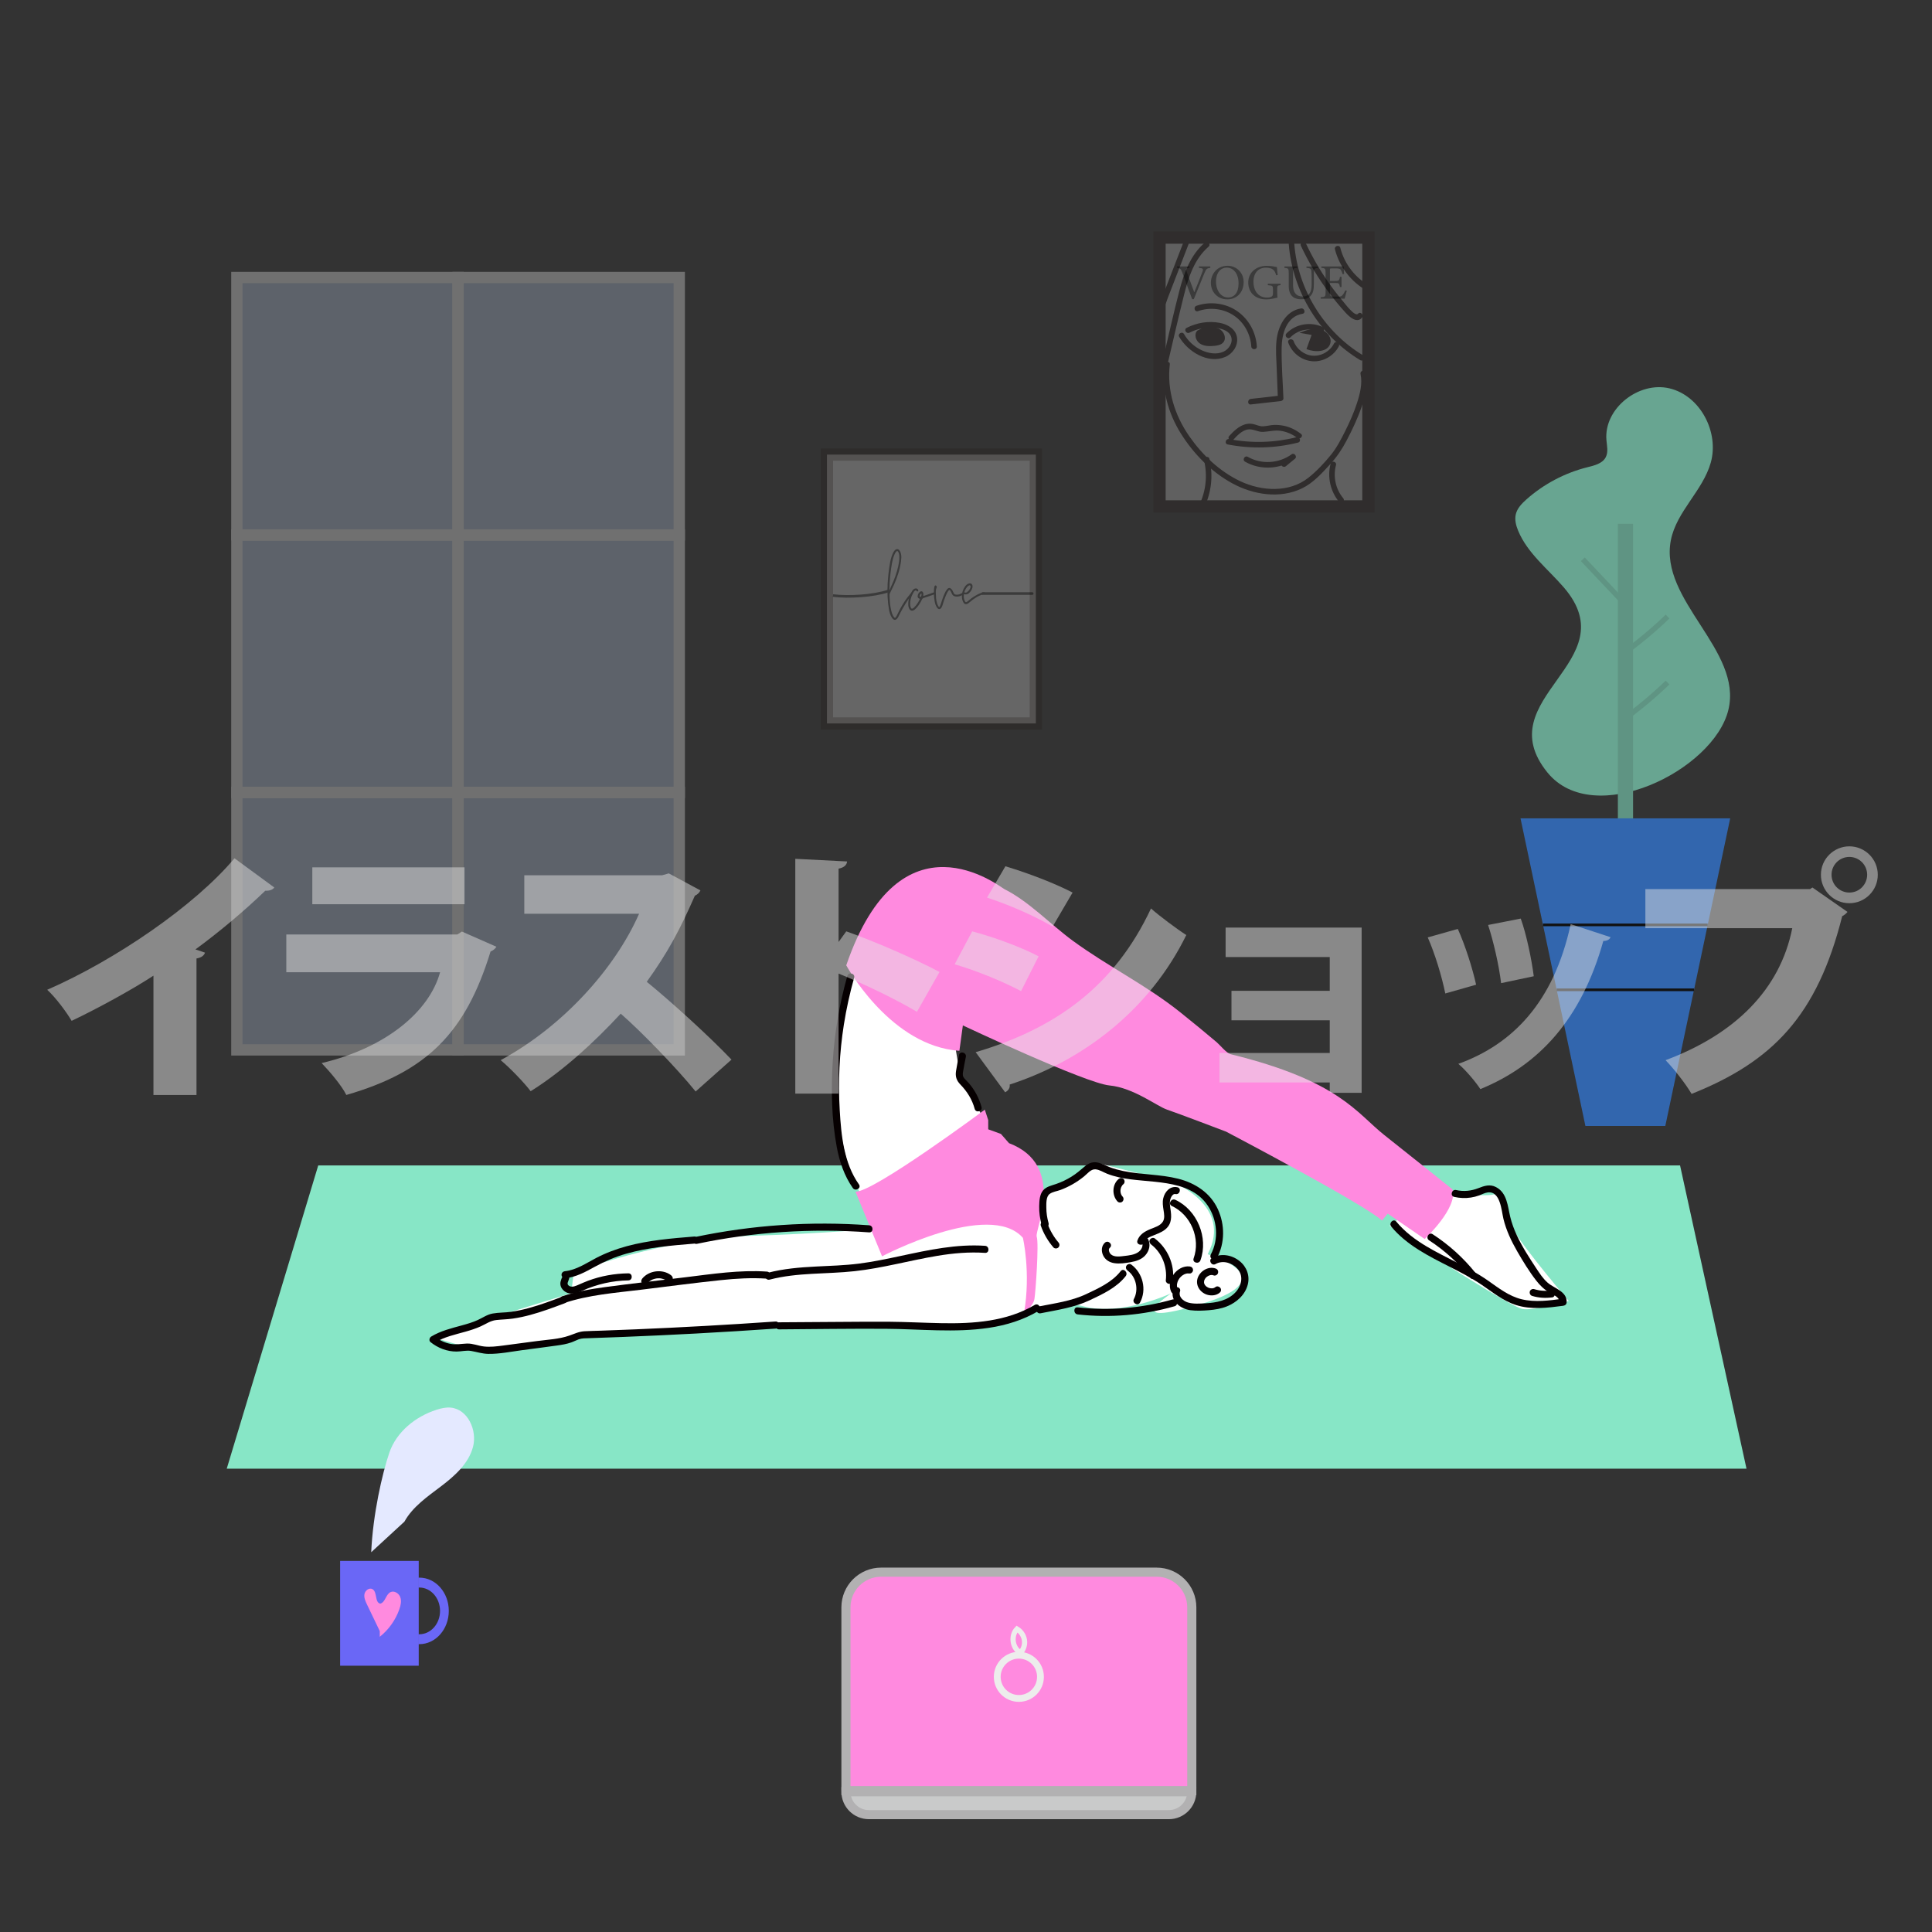 <?xml version="1.0" encoding="utf-8"?>
<!-- Generator: Adobe Illustrator 24.2.1, SVG Export Plug-In . SVG Version: 6.00 Build 0)  -->
<svg version="1.1" xmlns="http://www.w3.org/2000/svg" xmlns:xlink="http://www.w3.org/1999/xlink" x="0px" y="0px"
	 viewBox="0 0 640 640" style="enable-background:new 0 0 640 640;" xml:space="preserve">
<rect x="0" y="0" width="640" height="640" fill="#333333" stroke="none"/>
<style type="text/css">
	.st0{opacity:0.64;}
	.st1{fill:#87E6C6;}
	.st2{fill:#78CCB0;}
	.st3{fill:#3284F4;}
	.st4{fill:none;stroke:#000000;stroke-width:0.881;stroke-miterlimit:10;}
	.st5{fill:none;stroke:#78CCB0;stroke-width:1.761;stroke-miterlimit:10;}
	.st6{opacity:0.3;}
	.st7{fill:#BFCFEA;}
	.st8{fill:none;stroke:#FFFFFF;stroke-width:3.751;stroke-miterlimit:10;}
	.st9{fill:none;stroke:#060001;stroke-width:0.491;stroke-miterlimit:10;}
	.st10{fill:#FF8ADF;stroke:#B2B1B2;stroke-width:3.015;stroke-miterlimit:10;}
	.st11{fill:none;stroke:#EDEDEC;stroke-width:2.261;stroke-miterlimit:10;}
	.st12{fill:#C9CACA;stroke:#B2B1B2;stroke-width:3.015;stroke-miterlimit:10;}
	.st13{fill:none;stroke:#EDEDEC;stroke-width:1.727;stroke-miterlimit:10;}
	.st14{fill:#6A67F6;}
	.st15{fill:#E4E9FF;}
	.st16{fill:#FF8ADF;}
	.st17{opacity:0.22;}
	.st18{fill:#FFFFFF;stroke:#231815;stroke-width:4.058;stroke-miterlimit:10;}
	.st19{fill:#231815;}
	.st20{opacity:0.39;}
	.st21{opacity:0.25;fill:#FFFFFF;stroke:#231815;stroke-width:4.058;stroke-miterlimit:10;}
	.st22{opacity:0.42;}
	.st23{fill:none;stroke:#000000;stroke-width:0.863;stroke-miterlimit:10;}
	.st24{fill:#FFFFFF;}
	.st25{fill:#060001;}
	.st26{opacity:0.48;}
	.st27{fill:#E6E6E5;}
</style>
<g id="レイヤー_2">
	<g class="st0">
		<path class="st1" d="M518.07,194.63c-5.28-6.14-12.05-11.32-15.15-18.79c-0.73-1.75-1.23-3.69-0.78-5.53
			c0.48-1.95,1.96-3.49,3.46-4.83c5.75-5.12,12.76-8.83,20.24-10.7c2.33-0.58,5.01-1.21,6.1-3.35c0.87-1.71,0.38-3.75,0.21-5.66
			c-0.89-10.46,10.68-19.55,20.89-17.12c10.21,2.43,16.53,14.55,13.66,24.65c-2.64,9.29-11.33,16.13-13.2,25.61
			c-3.96,20.01,23.87,36.45,19.04,56.27c-4.9,20.09-44.63,39.55-59.92,20.73C492.56,231.21,539.28,219.3,518.07,194.63z"/>
		<rect x="535.94" y="173.52" class="st2" width="5.03" height="103.09"/>
		<polygon class="st3" points="551.65,373 525.19,373 503.69,271.08 573.15,271.08 		"/>
		<line class="st4" x1="565.69" y1="306.38" x2="511.14" y2="306.38"/>
		<line class="st4" x1="561.17" y1="327.89" x2="515.66" y2="327.89"/>
		<path class="st5" d="M537.53,238.5c5.24-3.77,10.22-7.92,14.87-12.4"/>
		<path class="st5" d="M537.53,216.64c5.24-3.77,10.22-7.92,14.87-12.4"/>
		<path class="st5" d="M524.33,185.27c4.15,4.39,8.31,8.78,12.46,13.18"/>
	</g>
	<g class="st6">
		<rect x="78.47" y="90.77" class="st7" width="146.54" height="255.86"/>
		<g>
			<rect x="78.47" y="91.93" class="st8" width="73.27" height="85.29"/>
			<rect x="151.74" y="91.93" class="st8" width="73.27" height="85.29"/>
			<rect x="78.47" y="177.22" class="st8" width="73.27" height="85.29"/>
			<rect x="151.74" y="177.22" class="st8" width="73.27" height="85.29"/>
			<rect x="78.47" y="262.5" class="st8" width="73.27" height="85.29"/>
			<rect x="151.74" y="262.5" class="st8" width="73.27" height="85.29"/>
		</g>
	</g>
	<polygon class="st1" points="578.55,486.52 75.11,486.52 105.42,386.06 556.54,386.06 	"/>
	<path class="st9" d="M332.19,336.29c0-0.45,0-0.9,0-1.34"/>
	<g>
		<g>
			<path class="st10" d="M394.79,593.16H280.23v-60.71c0-6.43,5.22-11.65,11.65-11.65h91.27c6.43,0,11.65,5.22,11.65,11.65V593.16z"
				/>
			<circle class="st11" cx="337.51" cy="555.47" r="7.16"/>
			<path class="st12" d="M387.21,601.12h-99.39c-4.19,0-7.59-3.4-7.59-7.59l0,0h114.56l0,0
				C394.79,597.73,391.39,601.12,387.21,601.12z"/>
		</g>
		<path class="st13" d="M337.79,547.34c-2.49-1.6-2.96-5.59-0.9-7.72c1.48,0.88,2.47,2.55,2.52,4.27c0.05,1.72-0.83,3.45-2.26,4.41"
			/>
	</g>
	<g>
		<g>
			<g>
				<rect x="112.67" y="517.07" class="st14" width="26.04" height="34.72"/>
				<path class="st14" d="M138.91,522.61c-0.12,0-0.24,0-0.36,0.01v3.28c0.12-0.01,0.24-0.01,0.36-0.01c3.79,0,6.86,3.46,6.86,7.74
					s-3.07,7.74-6.86,7.74c-0.12,0-0.24,0-0.36-0.01v3.28c0.12,0.01,0.24,0.01,0.36,0.01c5.39,0,9.76-4.93,9.76-11.02
					S144.31,522.61,138.91,522.61z"/>
			</g>
			<g>
				<path class="st15" d="M122.97,514.19c0.56-12.56,3.63-25.98,5.98-32.91c2.35-6.93,8.66-12.03,15.63-14.27
					c1.52-0.49,3.11-0.86,4.71-0.72c5.67,0.5,8.86,7.52,7.4,13.02s-6.01,9.57-10.54,13.01s-9.43,6.77-12.19,11.75"/>
			</g>
		</g>
		<g>
			<path class="st16" d="M125.8,540.31c-1.41-2.93-2.82-5.85-4.22-8.78c-0.53-1.09-1.06-2.28-0.85-3.47
				c0.22-1.19,1.58-2.23,2.64-1.64c1.69,0.92,0.71,4.4,2.59,4.81c1.69-0.43,1.82-3.05,3.39-3.81c1.23-0.59,2.77,0.36,3.24,1.64
				c0.47,1.28,0.16,2.71-0.29,4c-1.25,3.58-3.53,6.79-6.5,9.15"/>
		</g>
	</g>
	<g>
		<g class="st17">
			<rect x="384.11" y="78.7" class="st18" width="69.19" height="89.06"/>
			<g>
				<g>
					<path class="st19" d="M426.92,80.89c1.22,15.67,10.2,30.29,23.67,38.41c1.02,0.61,1.95-0.98,0.93-1.59
						c-12.88-7.77-21.59-21.81-22.76-36.82C428.67,79.71,426.83,79.7,426.92,80.89L426.92,80.89z"/>
				</g>
			</g>
			<g>
				<g>
					<path class="st19" d="M430.95,81.45c2.55,5.44,5.64,10.62,9.25,15.43c1.75,2.33,3.6,4.57,5.56,6.72
						c1.2,1.31,3.72,3.68,5.4,1.64c0.75-0.91-0.55-2.22-1.3-1.3c-0.96,1.16-4.41-3.45-4.98-4.13c-1.69-1.99-3.29-4.07-4.79-6.21
						c-2.89-4.13-5.41-8.52-7.55-13.08C432.04,79.44,430.45,80.38,430.95,81.45L430.95,81.45z"/>
				</g>
			</g>
			<g>
				<g>
					<path class="st19" d="M442.22,82.6c1.48,5.8,5.41,10.86,10.66,13.74c1.04,0.57,1.97-1.02,0.93-1.59
						c-4.85-2.66-8.44-7.28-9.81-12.64C443.71,80.96,441.93,81.44,442.22,82.6L442.22,82.6z"/>
				</g>
			</g>
			<g>
				<g>
					<path class="st19" d="M399.06,80.42c-4.73,4.09-6.89,10.13-8.41,16.01c-1.95,7.51-3.61,15.1-5.41,22.64
						c-0.27,1.15,1.5,1.65,1.78,0.49c1.73-7.29,3.38-14.61,5.21-21.89c1.47-5.85,3.42-11.89,8.13-15.96
						C401.26,80.94,399.95,79.64,399.06,80.42L399.06,80.42z"/>
				</g>
			</g>
			<g>
				<g>
					<path class="st19" d="M391.99,80.37c-1.29,3.33-2.58,6.67-3.87,10c-0.63,1.64-1.26,3.27-1.9,4.91
						c-0.32,0.82-0.63,1.64-0.95,2.45c-0.13,0.34-0.72,2.21-0.88,2.23c0.24,0.03,0.47,0.06,0.71,0.09
						c-0.04-0.02-0.07-0.05-0.11-0.07c0.14,0.18,0.28,0.37,0.42,0.55c-0.09,0.21-0.18,0.42-0.27,0.63c-0.37-0.05-0.75-0.1-1.12-0.14
						c0.03,0.02,0.05,0.05,0.08,0.07c0.87,0.8,2.18-0.5,1.3-1.3c-0.03-0.02-0.05-0.05-0.08-0.07c-0.33-0.3-0.73-0.32-1.12-0.14
						c-1.47,0.66-0.14,3,1.29,1.89c0.76-0.59,0.99-1.83,1.32-2.68c0.46-1.2,0.92-2.39,1.39-3.59c1.85-4.78,3.7-9.56,5.54-14.35
						C394.19,79.75,392.41,79.27,391.99,80.37L391.99,80.37z"/>
				</g>
			</g>
			<g>
				<g>
					<path class="st19" d="M396.84,103.07c4-1.39,8.5-0.87,12,1.53c3.33,2.28,5.43,6.17,5.66,10.18c0.07,1.18,1.91,1.19,1.84,0
						c-0.26-4.6-2.59-8.91-6.34-11.6c-3.9-2.79-9.15-3.45-13.66-1.88C395.23,101.68,395.71,103.47,396.84,103.07L396.84,103.07z"/>
				</g>
			</g>
			<g>
				<g>
					<path class="st19" d="M430.98,102.17c-5.13,0.82-7.65,6-8.13,10.68c-0.31,3.03-0.05,6.1,0.07,9.14
						c0.13,3.32,0.26,6.64,0.39,9.95c0.31-0.31,0.61-0.61,0.92-0.92c-3.29,0.37-6.58,0.74-9.88,1.12c-1.17,0.13-1.18,1.98,0,1.84
						c3.29-0.37,6.58-0.74,9.88-1.12c0.48-0.05,0.94-0.38,0.92-0.92c-0.22-5.58-0.68-11.21-0.59-16.8
						c0.07-4.57,1.63-10.35,6.9-11.19C432.64,103.76,432.15,101.98,430.98,102.17L430.98,102.17z"/>
				</g>
			</g>
			<g>
				<g>
					<path class="st19" d="M408.51,145.72c1.25-1.36,2.72-2.95,4.59-3.41c1.84-0.45,3.47,0.86,5.33,0.76
						c1.97-0.1,3.78-0.65,5.77-0.36c1.98,0.29,3.89,1.1,5.47,2.32c0.93,0.72,2.24-0.58,1.3-1.3c-1.71-1.32-3.63-2.28-5.75-2.7
						c-1.02-0.2-2.07-0.3-3.11-0.27c-1.24,0.04-2.45,0.4-3.69,0.46c-1.23,0.06-2.2-0.53-3.36-0.76c-0.92-0.19-1.88-0.13-2.77,0.16
						c-2.05,0.66-3.66,2.25-5.08,3.79C406.4,145.29,407.7,146.6,408.51,145.72L408.51,145.72z"/>
				</g>
			</g>
			<g>
				<g>
					<path class="st19" d="M406.69,147.23c7.73,1.5,15.67,1.3,23.3-0.62c1.15-0.29,0.66-2.07-0.49-1.78
						c-7.3,1.84-14.93,2.06-22.32,0.62C406.02,145.23,405.53,147,406.69,147.23L406.69,147.23z"/>
				</g>
			</g>
			<g>
				<g>
					<path class="st19" d="M412.44,152.94c5.05,2.89,11.68,2.58,16.39-0.86c-0.37-0.48-0.75-0.97-1.12-1.45
						c-1.01,0.83-2.03,1.66-3.04,2.5c-0.92,0.75,0.39,2.05,1.3,1.3c1.01-0.83,2.03-1.66,3.04-2.5c0.8-0.66-0.27-2.07-1.12-1.45
						c-4.2,3.06-10,3.45-14.53,0.86C412.34,150.76,411.41,152.35,412.44,152.94L412.44,152.94z"/>
				</g>
			</g>
			<g>
				<g>
					<path class="st19" d="M385.68,120.71c-0.91,8.07,1.2,16.01,5.48,22.87c4.21,6.74,10.15,12.81,17.18,16.6
						c6.92,3.73,15.64,5.12,22.96,1.6c3.73-1.79,6.65-5.07,9.4-8.07c2.15-2.36,3.88-4.92,5.36-7.74c1.88-3.57,3.62-7.24,4.94-11.05
						c1.25-3.62,2.3-7.67,1.48-11.5c-0.25-1.16-2.03-0.67-1.78,0.49c0.68,3.18-0.2,6.59-1.18,9.62c-1.04,3.2-2.41,6.28-3.92,9.29
						c-1.36,2.71-2.76,5.45-4.68,7.82c-2.2,2.71-4.73,5.42-7.47,7.6c-6.39,5.08-15.58,4.49-22.61,1.16
						c-6.82-3.23-12.59-8.72-16.87-14.88c-4.88-7.03-7.43-15.22-6.46-23.8C387.66,119.53,385.81,119.54,385.68,120.71L385.68,120.71
						z"/>
				</g>
			</g>
			<g>
				<g>
					<path class="st19" d="M394.03,110.2c2.45-1.24,5.17-1.82,7.91-1.65c2.08,0.12,5.02,0.7,5.86,2.92c0.75,2-0.71,4.21-2.5,5.03
						c-2.27,1.05-5.06,0.54-7.24-0.48c-2.46-1.15-4.49-3.01-5.84-5.36c-0.59-1.03-2.19-0.1-1.59,0.93c2.83,4.9,9.53,9.07,15.23,6.66
						c2.47-1.04,4.29-3.64,3.93-6.38c-0.38-2.87-3.12-4.43-5.74-4.92c-3.72-0.7-7.58-0.06-10.94,1.65
						C392.04,109.14,392.97,110.73,394.03,110.2L394.03,110.2z"/>
				</g>
			</g>
			<g>
				<path class="st19" d="M396.61,109.53c-1.14,1.19-0.52,3.32,0.84,4.25s3.12,0.95,4.76,0.8c1.14-0.11,2.39-0.34,3.09-1.25
					c1.05-1.35,0.16-3.48-1.32-4.33c-1.48-0.85-3.3-0.79-5.01-0.71"/>
			</g>
			<g>
				<g>
					<path class="st19" d="M427.46,111.75c2.47-2.55,6.56-3.35,9.79-1.81c1.07,0.51,2-1.08,0.93-1.59c-3.97-1.9-8.94-1.08-12.02,2.1
						C425.33,111.3,426.63,112.6,427.46,111.75L427.46,111.75z"/>
				</g>
			</g>
			<g>
				<g>
					<path class="st19" d="M426.75,113.5c1.22,3.37,4.29,5.82,7.87,6.16c3.6,0.34,7.23-1.76,8.88-4.94
						c0.55-1.05-1.04-1.99-1.59-0.93c-1.34,2.58-4.14,4.24-7.07,4.04c-2.79-0.19-5.37-2.21-6.31-4.82
						C428.13,111.91,426.35,112.38,426.75,113.5L426.75,113.5z"/>
				</g>
			</g>
			<g>
				<path class="st19" d="M434.49,110.95c-0.57,1.57-1.14,3.13-1.71,4.7c2.87,1.13,7.16,1.04,7.92-1.96
					c0.55-2.17-1.51-4.31-3.71-4.7c-2.21-0.39-4.43,0.44-6.52,1.26"/>
			</g>
			<g>
				<g>
					<path class="st19" d="M398.86,152.51c1.18,4.94,0.63,10.21-1.59,14.78c-0.52,1.06,1.07,2,1.59,0.93
						c2.44-5.03,3.08-10.76,1.78-16.2C400.36,150.86,398.58,151.35,398.86,152.51L398.86,152.51z"/>
				</g>
			</g>
			<g>
				<g>
					<path class="st19" d="M440.79,153.58c-1.19,4.44-0.08,9.25,2.87,12.76c0.76,0.91,2.06-0.4,1.3-1.3c-2.52-3-3.41-7.19-2.4-10.96
						C442.88,152.92,441.1,152.43,440.79,153.58L440.79,153.58z"/>
				</g>
			</g>
		</g>
		<g class="st20">
			<path d="M400.94,88.73c-1.1,0.15-1.38,0.3-1.97,1.77c-0.44,1.08-2.7,6.57-3.51,8.6h-0.54c-0.97-2.64-2.38-6.47-3.31-8.9
				c-0.46-1.21-0.74-1.38-1.74-1.48v-0.46h4.16v0.46c-1.21,0.13-1.28,0.33-1.05,0.93c0.41,1.2,1.61,4.46,2.64,7.18
				c0.87-2.11,1.95-4.79,2.72-6.85c0.36-0.95,0.16-1.1-1.18-1.26v-0.46h3.77V88.73z"/>
			<path d="M406.66,88.04c2.8,0,5.31,2.15,5.31,5.41c0,3.52-2.39,5.72-5.41,5.72c-3.15,0-5.44-2.39-5.44-5.47
				C401.12,90.76,403.2,88.04,406.66,88.04z M406.33,88.65c-1.84,0-3.51,1.54-3.51,4.6c0,3.05,1.67,5.29,4,5.29
				c1.98,0,3.47-1.47,3.47-4.64C410.3,90.47,408.48,88.65,406.33,88.65z"/>
			<path d="M424.18,94.45c-1.02,0.13-1.08,0.23-1.08,1.2v1.38c0,0.57,0.02,1.11,0.1,1.56c-1.02,0.23-2.34,0.59-3.72,0.59
				c-3.72,0-5.98-2.31-5.98-5.6c0-3.46,2.82-5.52,6.1-5.52c1.67,0,2.9,0.33,3.41,0.41c0.03,0.61,0.11,1.61,0.25,2.64l-0.49,0.1
				c-0.39-1.39-0.87-1.98-1.9-2.33c-0.38-0.13-1.05-0.21-1.52-0.21c-2.51,0-4.13,1.72-4.13,4.72c0,2.61,1.34,5.19,4.52,5.19
				c0.56,0,1.07-0.11,1.39-0.28c0.34-0.2,0.56-0.38,0.56-1.05v-1.34c0-1.2-0.13-1.33-1.7-1.44v-0.48h4.21V94.45z"/>
			<path d="M436.72,88.73c-1.03,0.07-1.41,0.33-1.44,1.08c-0.02,0.38-0.05,1.07-0.05,2.57v1.77c0,1.67-0.2,2.95-1.15,3.95
				c-0.77,0.8-1.88,1.05-3.02,1.05c-0.95,0-1.97-0.2-2.69-0.75c-0.98-0.75-1.46-1.88-1.46-3.8v-4.18c0-1.48-0.13-1.57-1.44-1.69
				v-0.46h4.31v0.46c-1.31,0.08-1.44,0.21-1.44,1.69v4.1c0,2.39,1.13,3.7,3.1,3.7c2.33,0,3.06-1.44,3.06-4.16v-1.67
				c0-1.51-0.05-2.13-0.08-2.57c-0.05-0.74-0.43-1.02-1.64-1.08v-0.46h3.93V88.73z"/>
			<path d="M446.14,96.32c-0.1,0.43-0.54,2.11-0.7,2.61h-7.96v-0.46c1.52-0.11,1.64-0.26,1.64-1.61v-6.47
				c0-1.46-0.18-1.54-1.41-1.66v-0.46h5.01c1.54,0,2.18-0.02,2.38-0.03c0.02,0.41,0.08,1.64,0.15,2.51l-0.49,0.08
				c-0.15-0.56-0.31-0.9-0.49-1.25c-0.26-0.54-0.64-0.66-1.62-0.66h-1.56c-0.51,0-0.54,0.05-0.54,0.52v3.62h1.82
				c1.23,0,1.31-0.25,1.51-1.36h0.51v3.38h-0.51c-0.21-1.18-0.34-1.34-1.52-1.34h-1.8V97c0,1.15,0.36,1.25,1.18,1.26h1.52
				c1,0,1.16-0.15,1.52-0.57c0.31-0.34,0.66-1.02,0.88-1.51L446.14,96.32z"/>
		</g>
	</g>
	<g>
		<rect x="273.94" y="150.59" class="st21" width="69.19" height="89.06"/>
		<g class="st22">
			<g>
				<path d="M298.58,184.67c-0.08,1.74-0.44,3.43-0.95,5.09c-0.4,1.33-0.89,2.62-1.45,3.89c-0.37,0.85-1.52,3.03-1.51,3.24
					c0.03,1.97,0.14,3.63,0.6,5.55c0.13,0.54,0.31,1.07,0.58,1.56c0.1,0.18,0.23,0.36,0.36,0.52c0.16,0.19,0.34,0.17,0.49-0.01
					c0.13-0.17,0.25-0.34,0.35-0.53c0.21-0.41,0.41-0.83,0.61-1.24c0.81-1.71,1.81-3.31,2.93-4.83c0.13-0.18,0.83-1.01,1.13-1.36
					c0.35-0.4,0.75,0,0.23,0.62c-1.42,1.69-2.56,3.74-3.59,5.62c-0.32,0.57-0.54,1.19-0.89,1.75c-0.66,1.07-1.4,1.07-2.06,0.01
					c-0.54-0.87-0.8-1.84-0.96-2.82c-0.46-2.75-0.56-5.51-0.41-8.29c0.12-2.23,0.36-4.45,0.73-6.65c0.19-1.14,0.46-2.26,0.93-3.33
					c0.15-0.35,0.33-0.7,0.57-1c0.64-0.82,1.42-0.74,1.9,0.19C298.44,183.14,298.59,183.91,298.58,184.67z M294.62,195.62
					c0.35-0.92,0.6-1.42,0.77-1.79c0.93-1.99,1.66-4.05,2.14-6.2c0.24-1.09,0.43-2.19,0.39-3.31c-0.02-0.47-0.09-0.92-0.29-1.34
					c-0.25-0.54-0.52-0.57-0.87-0.1c-0.2,0.26-0.34,0.56-0.47,0.86c-0.38,0.89-0.63,1.82-0.8,2.76c-0.4,2.18-0.63,4.37-0.78,6.58
					C294.67,193.66,294.62,194.93,294.62,195.62z"/>
				<path d="M309.76,196.74c-0.15,0.13-0.34,0.18-0.52,0.24c-1.07,0.37-2.14,0.76-3.22,1.1c-0.33,0.1-0.51,0.28-0.65,0.58
					c-0.46,0.98-1.03,1.89-1.76,2.7c-0.28,0.32-0.59,0.61-0.97,0.81c-0.54,0.27-1.02,0.14-1.35-0.37c-0.27-0.41-0.39-0.89-0.41-1.37
					c-0.09-1.75,0.42-3.34,1.37-4.79c0.2-0.31,0.48-0.56,0.84-0.68c0.45-0.15,0.9,0.04,1.06,0.44c0.07,0.17,0.1,0.35-0.07,0.47
					c-0.17,0.13-0.34,0.06-0.45-0.1c-0.2-0.3-0.42-0.21-0.63-0.03c-0.11,0.1-0.22,0.22-0.3,0.35c-0.82,1.34-1.3,2.78-1.18,4.38
					c0.02,0.33,0.11,0.65,0.27,0.93c0.15,0.25,0.32,0.3,0.58,0.16c0.15-0.08,0.29-0.19,0.41-0.31c0.85-0.81,1.44-1.79,1.95-2.79
					c-0.07-0.14-0.17-0.15-0.26-0.18c-0.38-0.14-0.53-0.44-0.49-0.82c0.05-0.56,0.3-1.04,0.74-1.39c0.49-0.39,0.96-0.2,1.13,0.42
					c0.08,0.3-0.03,0.6,0.02,0.95c0.38-0.12,0.72-0.23,1.06-0.35c0.74-0.26,1.49-0.52,2.23-0.79c0.11-0.04,0.22-0.09,0.33-0.11
					c0.15-0.03,0.27,0.03,0.33,0.17C309.92,196.51,309.88,196.64,309.76,196.74z M305.21,196.58c-0.34,0.2-0.45,0.47-0.52,0.76
					c-0.03,0.12-0.05,0.28,0.13,0.33c0.17,0.05,0.29-0.01,0.35-0.19C305.25,197.21,305.32,196.94,305.21,196.58z"/>
				<path d="M318.82,197.09c-0.66,0.41-1.37,0.6-2.14,0.53c-0.65-0.06-1.12-0.36-1.38-0.98c-0.11-0.27-0.22-0.53-0.37-0.78
					c-0.32-0.54-0.51-0.55-0.85-0.04c-0.31,0.47-0.54,0.97-0.76,1.49c-0.41,0.95-0.72,1.95-1.03,2.94c-0.1,0.33-0.21,0.66-0.38,0.96
					c-0.41,0.72-1.01,0.76-1.5,0.08c-0.46-0.64-0.66-1.39-0.8-2.14c-0.17-0.93-0.25-1.87-0.24-2.81c-0.01-0.62,0-1.23,0.12-1.84
					c0.09-0.43,0.28-0.63,0.52-0.55c0.23,0.07,0.4,0.45,0.25,0.75c-0.44,0.92-0.22,1.88-0.21,2.83c0.01,0.87,0.17,1.72,0.45,2.55
					c0.09,0.27,0.21,0.54,0.37,0.78c0.21,0.3,0.33,0.3,0.48-0.01c0.13-0.28,0.23-0.57,0.33-0.86c0.37-1.17,0.75-2.34,1.27-3.46
					c0.2-0.44,0.42-0.86,0.72-1.25c0.51-0.67,1.08-0.67,1.62-0.01c0.22,0.27,0.36,0.59,0.5,0.91c0.32,0.71,0.56,0.86,1.34,0.82
					c0.49-0.03,0.93-0.2,1.36-0.44c0.41-0.24,0.61-0.24,0.69-0.02C319.29,196.85,319.03,196.96,318.82,197.09z"/>
				<path d="M319.32,196.85c-0.11,0.76-0.06,1.49,0.26,2.19c0.25,0.54,0.4,0.57,0.87,0.23c0.22-0.16,0.42-0.34,0.63-0.51
					c0.97-0.83,2.05-1.49,3.2-2.05c0.42-0.2,0.84-0.37,1.3-0.46c0.08-0.01,0.15-0.04,0.23-0.05c0.21-0.02,0.4,0.02,0.44,0.26
					c0.03,0.21-0.11,0.32-0.3,0.36c-1.84,0.42-3.32,1.48-4.73,2.66c-0.16,0.14-0.33,0.27-0.5,0.39c-0.69,0.46-1.22,0.34-1.62-0.39
					c-0.38-0.67-0.49-1.42-0.46-2.18c0.04-1.12,0.41-2.15,1.07-3.06c0.28-0.38,0.61-0.69,1.05-0.88c0.79-0.34,1.4,0.06,1.41,0.92
					c0,0.31-0.08,0.61-0.21,0.89c-0.15,0.33-0.36,0.64-0.59,0.92C320.71,196.85,320.27,197.02,319.32,196.85z M321.5,194.5
					c0.04-0.26,0.04-0.44-0.13-0.56c-0.17-0.12-0.33,0-0.48,0.07c-0.22,0.11-0.4,0.29-0.57,0.48c-0.3,0.35-0.52,0.76-0.69,1.19
					c-0.05,0.13-0.23,0.56-0.17,0.58c0.12,0.04,0.59,0.07,0.75-0.03C320.9,195.81,321.32,195.2,321.5,194.5z"/>
			</g>
			<path class="st23" d="M325.28,196.62c4.69,0,9.38,0,14.06,0c-0.35,0,2.93,0,2.57,0"/>
			<path class="st23" d="M294.27,195.78c-4.88,1.65-13.22,2.16-18.33,1.5"/>
		</g>
	</g>
	<g>
		<path class="st24" d="M344.98,395.7l18.93-10.33l24.1,6.02c0,0,20.65,7.75,12.05,24.1c0,0,26.68,7.75-1.72,16.35
			S388,428.4,388,428.4s-16.35,7.75-29.26,4.3c-12.91-3.44-30.12,6.88-33.56,6.88s-80.89,0-86.06,0.86
			c-5.16,0.86-48.19,1.72-50.77,2.58s-25.82,4.3-28.4,4.3c-2.58,0-16.35-4.3-16.35-4.3l20.65-6.88l24.96-7.75l0.86-6.88
			c0,0,29.26-11.19,56.8-12.05s44.75-2.58,44.75-2.58L344.98,395.7z"/>
		<path class="st24" d="M316.58,347.51l1.72,10.33l7.75,12.91l-39.59,26.68c0,0-17.21-20.65-4.3-75.73L316.58,347.51z"/>
		<path class="st24" d="M475.78,394.84c0,0,15.49,1.72,18.93,0.86s3.44,6.02,6.88,12.05c3.44,6.02,18.07,23.24,18.07,23.24
			s-12.05,3.44-15.49,2.58s-22.37-12.91-22.37-12.91l-21.51-14.63L475.78,394.84z"/>
		<g>
			<path class="st16" d="M481.14,393.98c0,0-13.39-10.71-22.57-17.98c-9.18-7.27-14.92-17.98-50.87-26.77
				c-1.42-0.35-3.56-3.06-4.65-3.98c-3.98-3.37-8.02-6.67-12.09-9.93c-11.22-8.99-24.07-15.24-35.63-23.72
				c-7.24-5.31-14.55-13.04-22.6-17.06c-1.53-0.76-34.42-27.16-52.4,25.24c0,0,13.6,25.06,35.27,28.08c0.73,0.1,1.46,0.18,2.21,0.23
				l1.15-8.41c0,0,40.54,19.12,48.57,19.89s15.68,6.88,19.12,8.03c3.44,1.15,19.51,7.27,19.51,7.27s45.9,24.1,51.63,29.45l1.91-2.29
				l12.24,8.41C471.96,410.42,483.05,400.1,481.14,393.98z"/>
			<path class="st16" d="M326.23,367.59c0,0-37.1,27.54-42.84,27.16l8.8,21.42c0,0,35.57-18.74,46.66-6.12c0,0,0,0,0,0
				s2.68,11.47,0.38,24.86c0,0,3.06-2.29,3.44-4.59c0.38-2.29,1.53-18.36,0.76-20.65c-0.76-2.29,9.94-23.71-9.18-30.98l-2.68-3.06
				l-4.21-1.53v-3.06L326.23,367.59z"/>
			<g>
				<g>
					<path class="st25" d="M347.34,405.12c-0.47-1.67-0.73-3.36-0.73-5.1c0-1.35-0.12-3.59,1.09-4.5c0.97-0.74,2.46-0.91,3.58-1.33
						c1.41-0.53,2.78-1.17,4.09-1.92c1.31-0.75,2.55-1.61,3.72-2.55c1.09-0.87,2.24-2.47,3.77-2.37c1.34,0.09,2.64,0.98,3.87,1.46
						c1.27,0.5,2.59,0.88,3.92,1.19c9.57,2.21,23.12,0,29.42,9.36c3.18,4.73,3.74,11.12,1.03,16.19c-0.71,1.33,1.32,2.52,2.03,1.19
						c2.67-5.01,2.65-11.03,0.31-16.16c-2.47-5.42-7.5-8.69-13.15-10.11c-5.99-1.51-12.25-1.31-18.28-2.57
						c-1.46-0.31-2.91-0.7-4.31-1.22c-1.47-0.55-2.86-1.42-4.44-1.63c-1.58-0.21-2.82,0.39-3.99,1.4c-1.41,1.21-2.78,2.38-4.37,3.36
						c-1.59,0.98-3.28,1.79-5.05,2.4c-1.53,0.53-3.25,0.84-4.34,2.15c-1.14,1.37-1.22,3.5-1.26,5.21c-0.05,2.09,0.25,4.17,0.81,6.18
						C345.49,407.2,347.75,406.58,347.34,405.12L347.34,405.12z"/>
				</g>
			</g>
			<g>
				<g>
					<path class="st25" d="M371.24,421.08c-2.87,3.67-7.33,5.68-11.44,7.62c-4.92,2.32-10.41,3.03-15.7,4.08
						c-1.48,0.29-0.85,2.56,0.62,2.26c5.52-1.1,11.13-1.89,16.26-4.32c4.29-2.02,8.93-4.17,11.92-7.99
						C373.82,421.57,372.17,419.89,371.24,421.08L371.24,421.08z"/>
				</g>
			</g>
			<g>
				<g>
					<path class="st25" d="M357.01,435.42c10.76,1.2,21.68,0.26,32.09-2.71c1.45-0.41,0.83-2.68-0.62-2.26
						c-10.22,2.92-20.9,3.8-31.46,2.63C355.51,432.91,355.52,435.26,357.01,435.42L357.01,435.42z"/>
				</g>
			</g>
			<g>
				<g>
					<path class="st25" d="M481.73,396.49c1.83,0.41,3.67,0.5,5.53,0.21c0.92-0.14,1.82-0.37,2.7-0.69c0.91-0.34,1.82-0.84,2.8-0.99
						c4.28-0.63,4.62,6.05,5.27,8.73c0.91,3.79,2.61,7.37,4.54,10.73c1.92,3.33,3.98,6.71,6.34,9.75c1.23,1.59,2.63,2.94,4.37,3.95
						c1.2,0.7,3.42,1.53,3.34,3.2c0.39-0.39,0.78-0.78,1.17-1.17c-4.5,0.6-9.22,1.26-13.7,0.19c-4.26-1.02-7.7-3.76-11.22-6.22
						c-6.38-4.45-13.64-7.33-20.31-11.29c-3.75-2.23-7.22-4.84-10.02-8.21c-0.97-1.16-2.62,0.51-1.66,1.66
						c5.13,6.16,12.39,9.76,19.4,13.32c3.59,1.82,7.18,3.68,10.52,5.93c3.65,2.47,7.1,5.34,11.37,6.71
						c5.06,1.62,10.48,0.94,15.63,0.26c0.66-0.09,1.14-0.47,1.17-1.17c0.19-3.6-4.12-4.57-6.3-6.49c-1.51-1.33-2.63-3.03-3.73-4.7
						c-1.17-1.78-2.34-3.56-3.44-5.38c-2.22-3.66-4.19-7.51-5.21-11.69c-0.86-3.56-1.03-7.99-4.74-9.9
						c-1.99-1.03-3.87-0.41-5.82,0.36c-2.38,0.94-4.87,1.19-7.38,0.63C480.88,393.9,480.25,396.16,481.73,396.49L481.73,396.49z"/>
				</g>
			</g>
			<g>
				<g>
					<path class="st25" d="M473.4,410.87c5.21,3.39,9.83,7.61,13.72,12.47c0.4,0.5,1.25,0.41,1.66,0c0.49-0.49,0.4-1.16,0-1.66
						c-4.01-5.01-8.82-9.34-14.19-12.83C473.31,408.02,472.14,410.05,473.4,410.87L473.4,410.87z"/>
				</g>
			</g>
			<g>
				<g>
					<path class="st25" d="M513.61,427.51c0.24-0.03-0.15,0.01-0.19,0.02c-0.13,0.01-0.26,0.03-0.39,0.04
						c-0.23,0.02-0.45,0.03-0.68,0.03c-0.49,0.01-0.98,0-1.47-0.04c-0.23-0.02-0.45-0.04-0.67-0.07c0.24,0.03-0.14-0.02-0.19-0.03
						c-0.13-0.02-0.26-0.04-0.39-0.07c-0.48-0.09-0.96-0.21-1.43-0.35c-0.59-0.18-1.31,0.21-1.44,0.82
						c-0.14,0.63,0.19,1.26,0.82,1.44c2.17,0.65,4.42,0.77,6.66,0.47c0.61-0.08,1-0.9,0.82-1.44
						C514.84,427.66,514.27,427.42,513.61,427.51L513.61,427.51z"/>
				</g>
			</g>
			<g>
				<g>
					<path class="st25" d="M370.54,390.57c-2.16,1.84-2.24,5.4-0.35,7.44c0.42,0.45,1.24,0.45,1.66,0c0.44-0.48,0.45-1.18,0-1.66
						c-0.04-0.05-0.08-0.09-0.13-0.14c-0.17-0.19,0.03,0.02,0.02,0.03c0,0-0.19-0.3-0.2-0.31c-0.02-0.04-0.14-0.33-0.17-0.33
						c0.04,0,0.1,0.27,0.02,0.04c-0.02-0.06-0.04-0.12-0.06-0.18c-0.04-0.12-0.07-0.24-0.1-0.36c-0.01-0.06-0.02-0.12-0.04-0.18
						c0-0.02-0.01-0.05-0.01-0.07c-0.01-0.09-0.01-0.05,0.02,0.13c0.03-0.06-0.02-0.29-0.03-0.37c0-0.13,0-0.25,0.01-0.38
						c0-0.05,0.01-0.1,0.01-0.15c0.02-0.26-0.05,0.27,0,0.01c0.02-0.12,0.05-0.25,0.08-0.37c0.03-0.12,0.07-0.24,0.11-0.36
						c0.01-0.01,0.06-0.13,0.05-0.14c0.03,0.03-0.11,0.23-0.02,0.04c0.11-0.23,0.25-0.42,0.38-0.64c0.07-0.12-0.16,0.19-0.02,0.03
						c0.04-0.05,0.08-0.09,0.12-0.14c0.09-0.1,0.2-0.19,0.3-0.28c0.47-0.4,0.44-1.26,0-1.66
						C371.7,390.11,371.04,390.15,370.54,390.57L370.54,390.57z"/>
				</g>
			</g>
			<g>
				<g>
					<path class="st25" d="M317.69,349.49c-0.34,1.78-0.73,3.55-1,5.34c-0.27,1.78,0.17,3.11,1.42,4.4c2.26,2.33,3.91,4.95,4.77,8.1
						c0.4,1.46,2.66,0.84,2.26-0.62c-0.8-2.93-2.24-5.64-4.24-7.94c-0.48-0.55-1.04-1.03-1.5-1.59c-0.52-0.63-0.52-1.24-0.4-2.03
						c0.26-1.69,0.63-3.36,0.95-5.04C320.24,348.63,317.97,348,317.69,349.49L317.69,349.49z"/>
				</g>
			</g>
			<g>
				<g>
					<path class="st25" d="M280.69,323.29c-2.62,9.31-4.25,18.89-4.84,28.54c-0.57,9.33-0.38,18.97,1.35,28.19
						c0.9,4.8,2.48,9.51,5.31,13.53c0.87,1.22,2.9,0.05,2.03-1.19c-5.02-7.1-5.88-16.22-6.37-24.65c-0.55-9.44-0.1-18.95,1.37-28.29
						c0.83-5.23,1.97-10.41,3.4-15.51C283.37,322.46,281.1,321.84,280.69,323.29L280.69,323.29z"/>
				</g>
			</g>
			<g>
				<g>
					<path class="st25" d="M326.31,412.69c-9.42-0.64-18.71,1.38-27.86,3.34c-4.61,0.98-9.24,1.97-13.92,2.56
						c-4.75,0.6-9.54,0.73-14.32,0.97c-5.34,0.27-10.69,0.72-15.87,2.07c-1.46,0.38-0.84,2.65,0.62,2.26
						c9.21-2.4,18.79-1.77,28.18-2.8c9.25-1.01,18.22-3.56,27.37-5.08c5.22-0.87,10.51-1.34,15.8-0.98
						C327.82,415.14,327.81,412.79,326.31,412.69L326.31,412.69z"/>
				</g>
			</g>
			<g>
				<g>
					<path class="st25" d="M254.04,421.23c-9.06-0.61-18.1,0.8-27.07,1.89c-8.88,1.08-17.77,2.07-26.63,3.26
						c-4.77,0.64-9.51,1.49-14.08,3.02c-1.43,0.48-0.81,2.75,0.62,2.26c8.14-2.73,16.83-3.37,25.3-4.4
						c8.86-1.08,17.72-2.27,26.6-3.2c5.07-0.53,10.17-0.84,15.27-0.49C255.55,423.68,255.55,421.33,254.04,421.23L254.04,421.23z"/>
				</g>
			</g>
			<g>
				<g>
					<path class="st25" d="M186.51,429.45c-3.75,1.42-7.52,2.83-11.4,3.88c-1.92,0.52-3.88,0.95-5.85,1.23
						c-2.01,0.28-4.06,0.2-6.05,0.56c-1.82,0.32-3.3,1.4-4.94,2.15c-1.67,0.77-3.45,1.28-5.22,1.77c-3.5,0.96-7.06,1.81-10.2,3.71
						c-0.59,0.35-0.85,1.36-0.24,1.84c2.47,1.97,5.47,3.14,8.66,3.13c1.6-0.01,3.2-0.48,4.8-0.2c1.94,0.34,3.71,0.94,5.71,0.97
						c3.73,0.05,7.51-0.74,11.19-1.23c3.84-0.51,7.69-1,11.52-1.54c1.6-0.22,3.2-0.48,4.73-1.02c0.85-0.29,1.64-0.73,2.48-1.03
						c1.1-0.39,2.27-0.34,3.42-0.38c3.82-0.13,7.65-0.27,11.47-0.42c7.98-0.32,15.95-0.69,23.92-1.12c8.8-0.48,17.6-1.02,26.39-1.63
						c1.5-0.1,1.51-2.45,0-2.35c-15.43,1.07-30.87,1.94-46.32,2.59c-3.82,0.16-7.64,0.31-11.47,0.44c-1.82,0.06-3.64,0.09-5.45,0.19
						c-1.88,0.1-3.31,0.83-5.06,1.44c-3.38,1.19-7.18,1.34-10.71,1.81c-3.77,0.5-7.54,1.01-11.31,1.5c-2.06,0.27-4.17,0.53-6.24,0.3
						c-1.93-0.21-3.72-1.05-5.69-0.97c-1.86,0.07-3.62,0.46-5.48,0.09c-1.79-0.35-3.48-1.11-4.9-2.25
						c-0.08,0.61-0.16,1.23-0.24,1.84c3.15-1.9,6.75-2.65,10.25-3.64c1.7-0.48,3.38-1.03,4.99-1.75c1.72-0.78,3.19-1.87,5.12-2.08
						c1.83-0.2,3.67-0.22,5.49-0.48c1.98-0.28,3.93-0.71,5.85-1.23c3.88-1.05,7.64-2.46,11.4-3.88
						C188.53,431.19,187.93,428.92,186.51,429.45L186.51,429.45z"/>
				</g>
			</g>
			<g>
				<g>
					<path class="st25" d="M258.06,440.37c11.74-0.08,23.49-0.26,35.24-0.19c11.41,0.06,22.96,1.38,34.3-0.32
						c5.74-0.86,11.35-2.59,16.36-5.56c1.3-0.77,0.12-2.8-1.19-2.03c-9.31,5.52-20.34,6.25-30.91,6.05
						c-5.7-0.11-11.39-0.42-17.09-0.47c-5.76-0.05-11.52,0.02-17.29,0.05c-6.48,0.04-12.95,0.09-19.43,0.13
						C256.55,438.03,256.55,440.38,258.06,440.37L258.06,440.37z"/>
				</g>
			</g>
			<g>
				<g>
					<path class="st25" d="M222.28,422.43c-2.79-2.15-7.3-1.6-9.52,1.11c-0.4,0.49-0.48,1.18,0,1.66c0.41,0.41,1.26,0.49,1.66,0
						c0.23-0.28,0.48-0.53,0.75-0.76c-0.13,0.11-0.01,0,0.06-0.04c0.07-0.05,0.15-0.1,0.22-0.15c0.15-0.1,0.3-0.18,0.46-0.27
						c0.06-0.03,0.13-0.06,0.19-0.09c0.3-0.15-0.12,0.04,0.06-0.03c0.17-0.07,0.33-0.12,0.51-0.18c0.17-0.05,0.34-0.1,0.52-0.13
						c0.09-0.02,0.18-0.03,0.26-0.05c0.22-0.04-0.08,0,0.06-0.01c0.34-0.03,0.68-0.05,1.02-0.03c0.09,0,0.18,0.01,0.27,0.02
						c0.1,0.01,0.23,0.04,0.06,0.01c0.18,0.03,0.35,0.06,0.52,0.11c0.17,0.04,0.34,0.1,0.51,0.15c0.07,0.02,0.13,0.05,0.2,0.08
						c-0.23-0.09,0.09,0.05,0.11,0.05c0.32,0.16,0.62,0.35,0.9,0.57c0.5,0.39,1.32,0.08,1.61-0.42
						C223.06,423.43,222.79,422.82,222.28,422.43L222.28,422.43z"/>
				</g>
			</g>
			<g>
				<g>
					<path class="st25" d="M208.14,421.81c-4.55,0.06-9.08,0.86-13.35,2.46c-1.01,0.38-1.98,0.81-2.97,1.24
						c-0.95,0.41-2.24,1.07-3.25,0.48c-1.07-0.63-0.28-1.48-0.06-2.35c0.22-0.85,0.04-1.52-0.52-2.18c-0.28,0.67-0.55,1.34-0.83,2
						c3.64-0.39,6.76-2.11,9.92-3.85c3.29-1.81,6.7-3.25,10.32-4.29c7.32-2.1,14.95-2.73,22.51-3.35c1.5-0.12,1.51-2.47,0-2.35
						c-7.48,0.61-15.03,1.23-22.3,3.2c-3.53,0.96-6.98,2.25-10.22,3.95c-3.26,1.71-6.47,3.93-10.23,4.33
						c-1.04,0.11-1.51,1.19-0.83,2c-0.14-0.17-0.37,0.64-0.45,0.85c-0.17,0.48-0.29,0.94-0.25,1.45c0.06,0.93,0.59,1.74,1.31,2.3
						c1.88,1.45,4.1,0.69,6.05-0.17c4.8-2.13,9.88-3.3,15.13-3.38C209.65,424.14,209.66,421.79,208.14,421.81L208.14,421.81z"/>
				</g>
			</g>
			<g>
				<g>
					<path class="st25" d="M230.89,412.03c18.72-3.94,37.93-5.2,57.01-3.79c1.51,0.11,1.5-2.24,0-2.35
						c-19.28-1.42-38.71-0.1-57.63,3.88C228.79,410.07,229.42,412.34,230.89,412.03L230.89,412.03z"/>
				</g>
			</g>
			<g>
				<g>
					<path class="st25" d="M344.78,406.02c0.94,2.65,2.34,5.07,4.18,7.2c0.4,0.47,1.25,0.44,1.66,0c0.46-0.5,0.43-1.16,0-1.66
						c-0.2-0.23-0.4-0.47-0.59-0.71c-0.04-0.05-0.11-0.14-0.03-0.04c-0.05-0.06-0.09-0.12-0.14-0.19c-0.09-0.12-0.18-0.25-0.27-0.37
						c-0.37-0.52-0.72-1.06-1.04-1.61c-0.31-0.53-0.6-1.08-0.86-1.64c-0.07-0.14-0.13-0.28-0.19-0.42
						c-0.01-0.02-0.09-0.22-0.06-0.13s-0.04-0.11-0.05-0.13c-0.12-0.3-0.24-0.61-0.35-0.92c-0.2-0.58-0.81-1.03-1.44-0.82
						C345.03,404.76,344.56,405.4,344.78,406.02L344.78,406.02z"/>
				</g>
			</g>
			<g>
				<g>
					<path class="st25" d="M378.33,411.75c0.49,1.06-0.34,2.36-1.17,2.97c-1.33,0.98-3.16,1.15-4.74,1.34
						c-1.34,0.16-3.22,0.45-4.35-0.49c-0.37-0.3-0.63-0.77-0.71-1.24c-0.08-0.42-0.02-0.71,0.31-1.01c1.12-1.02-0.55-2.68-1.66-1.66
						c-1.18,1.07-1.24,2.77-0.61,4.15c0.68,1.51,2.13,2.39,3.74,2.63c1.81,0.27,3.71-0.03,5.49-0.34c1.73-0.3,3.56-0.9,4.76-2.25
						c1.32-1.48,1.82-3.46,0.97-5.29c-0.27-0.58-1.1-0.72-1.61-0.42C378.16,410.49,378.06,411.18,378.33,411.75L378.33,411.75z"/>
				</g>
			</g>
			<g>
				<g>
					<path class="st25" d="M402.67,418.73c2.39-1.36,5.41-0.44,7.19,1.5c2.15,2.32,1.49,5.59-0.51,7.78
						c-2.57,2.82-6.45,3.55-10.09,3.73c-1.85,0.09-3.9,0.26-5.71-0.26c-1.59-0.46-3.23-1.86-2.65-3.68
						c0.46-1.45-1.81-2.06-2.26-0.62c-1.17,3.72,2.4,6.4,5.68,6.84c2.02,0.27,4.13,0.16,6.15,0c2.01-0.17,4.04-0.5,5.92-1.25
						c3.17-1.26,6.03-3.76,6.93-7.16c0.78-2.98-0.31-5.95-2.69-7.86c-2.57-2.07-6.2-2.72-9.14-1.04
						C400.17,417.45,401.35,419.48,402.67,418.73L402.67,418.73z"/>
				</g>
			</g>
			<g>
				<g>
					<path class="st25" d="M390.16,427.16c-0.08-0.18-0.14-0.37-0.2-0.57c-0.03-0.11-0.05-0.22-0.07-0.33
						c-0.05-0.24,0.01,0.24,0-0.02c-0.01-0.2-0.02-0.39-0.01-0.59c0-0.08,0.01-0.17,0.02-0.25c0.01-0.13,0.01-0.11-0.01,0.06
						c0.01-0.06,0.02-0.11,0.03-0.17c0.03-0.18,0.08-0.36,0.13-0.53c0.03-0.1,0.06-0.19,0.09-0.28c0.05-0.13,0.09-0.21,0.01-0.04
						c0.17-0.37,0.37-0.71,0.6-1.04c0.15-0.22-0.13,0.15,0.03-0.03c0.08-0.09,0.15-0.17,0.23-0.26c0.13-0.14,0.26-0.27,0.4-0.39
						c0.07-0.07,0.15-0.13,0.23-0.19c-0.23,0.18-0.02,0.02,0.04-0.02c0.16-0.11,0.33-0.22,0.51-0.31c0.09-0.05,0.21-0.13,0.3-0.15
						c-0.17,0.03-0.11,0.05,0.03-0.01c0.18-0.07,0.37-0.12,0.56-0.16c0.06-0.01,0.18-0.05,0.25-0.04c-0.17,0.02-0.19,0.03-0.06,0.01
						c0.06,0,0.11-0.01,0.17-0.01c0.2-0.01,0.4,0,0.6,0.02c0.61,0.06,1.2-0.58,1.17-1.17c-0.03-0.69-0.52-1.11-1.17-1.17
						c-4.1-0.4-7.74,4.45-6.13,8.27c0.24,0.56,0.79,1.03,1.44,0.82C389.88,428.43,390.41,427.76,390.16,427.16L390.16,427.16z"/>
				</g>
			</g>
			<g>
				<g>
					<path class="st25" d="M390,393.29c-2.43-0.5-4.17,1.49-4.67,3.7c-0.29,1.3-0.1,2.54,0.1,3.83c0.19,1.23,0.48,2.69-0.19,3.82
						c-0.86,1.45-2.83,1.96-4.29,2.57c-1.82,0.77-3.47,1.75-4.16,3.7c-0.51,1.43,1.76,2.04,2.26,0.62c0.49-1.37,2.18-1.93,3.41-2.43
						c1.56-0.63,3.23-1.27,4.33-2.61c1.66-2.02,1.15-4.5,0.82-6.87c-0.13-0.95-0.16-1.87,0.22-2.77c0.25-0.6,0.78-1.46,1.55-1.3
						C390.85,395.86,391.48,393.6,390,393.29L390,393.29z"/>
				</g>
			</g>
			<g>
				<g>
					<path class="st25" d="M388.18,399.49c6.34,2.97,9.6,10.79,7.22,17.38c-0.51,1.42,1.75,2.04,2.26,0.62
						c2.71-7.5-1.08-16.65-8.3-20.03C388,396.83,386.81,398.85,388.18,399.49L388.18,399.49z"/>
				</g>
			</g>
			<g>
				<g>
					<path class="st25" d="M381.34,412.26c3.6,2.75,5.39,7.42,4.85,11.87c-0.08,0.63,0.59,1.17,1.17,1.17c0.7,0,1.1-0.54,1.17-1.17
						c0.64-5.33-1.79-10.67-6.01-13.89c-0.5-0.39-1.31-0.08-1.61,0.42C380.57,411.26,380.84,411.87,381.34,412.26L381.34,412.26z"/>
				</g>
			</g>
			<g>
				<g>
					<path class="st25" d="M373.56,420.92c2.84,2.08,3.69,6.35,2.06,9.37c-0.71,1.33,1.31,2.52,2.03,1.19
						c2.28-4.25,0.96-9.75-2.91-12.59c-0.51-0.38-1.31-0.09-1.61,0.42C372.79,419.91,373.05,420.54,373.56,420.92L373.56,420.92z"/>
				</g>
			</g>
			<g>
				<g>
					<path class="st25" d="M402.69,420.21c-2.48-0.89-5.35,0.94-6.02,3.39c-0.67,2.48,1.14,4.82,3.53,5.38
						c1.24,0.29,2.66,0.14,3.7-0.65c0.25-0.2,0.45-0.38,0.54-0.7c0.08-0.28,0.04-0.66-0.12-0.9c-0.31-0.48-1.09-0.82-1.61-0.42
						c-0.16,0.12-0.32,0.22-0.49,0.31c-0.11,0.06-0.18,0.01,0.06-0.02c-0.04,0.01-0.09,0.04-0.13,0.05
						c-0.11,0.04-0.22,0.07-0.33,0.09c-0.12,0.03-0.36,0.02-0.02,0.02c-0.09,0-0.18,0.02-0.27,0.02c-0.21,0.01-0.41-0.03-0.62-0.03
						c0.35,0,0.06,0-0.06-0.02c-0.09-0.02-0.18-0.04-0.27-0.07c-0.1-0.03-0.2-0.07-0.3-0.1c-0.11-0.04-0.07-0.08,0.09,0.04
						c-0.05-0.04-0.13-0.06-0.19-0.09c-0.16-0.08-0.32-0.18-0.48-0.28c-0.03-0.02-0.08-0.07-0.11-0.08
						c0.18,0.07,0.16,0.13,0.08,0.06c-0.09-0.08-0.17-0.15-0.25-0.23c-0.07-0.07-0.13-0.16-0.21-0.23c-0.11-0.1,0.14,0.2,0.06,0.08
						c-0.02-0.04-0.05-0.07-0.08-0.11c-0.06-0.08-0.11-0.17-0.16-0.26c-0.02-0.04-0.04-0.08-0.06-0.12
						c-0.1-0.19,0.08,0.25,0.01,0.03c-0.03-0.09-0.06-0.17-0.08-0.26c-0.02-0.07-0.02-0.21-0.06-0.27c0.08,0.13,0.02,0.22,0.02,0.08
						c0-0.06-0.01-0.13-0.01-0.19c0-0.06,0.05-0.3,0.02-0.34c0.06,0.1-0.05,0.25,0,0.05c0.01-0.05,0.02-0.1,0.03-0.15
						c0.03-0.11,0.07-0.22,0.1-0.33c0.06-0.17-0.01,0.08-0.03,0.07c0,0,0.07-0.15,0.07-0.14c0.06-0.11,0.12-0.22,0.19-0.33
						c0.03-0.04,0.06-0.08,0.09-0.13c0.09-0.14-0.05,0.02-0.04,0.05c0-0.05,0.17-0.2,0.2-0.23c0.08-0.08,0.16-0.17,0.25-0.24
						c0.04-0.03,0.08-0.07,0.12-0.1c0.1-0.1-0.2,0.14-0.02,0.02c0.22-0.15,0.43-0.28,0.67-0.39c0.2-0.1-0.07,0.03-0.07,0.03
						c0-0.01,0.21-0.07,0.22-0.08c0.12-0.04,0.24-0.07,0.37-0.1c0.03-0.01,0.14-0.02,0.15-0.03c-0.17,0.02-0.22,0.03-0.12,0.02
						c0.04,0,0.08-0.01,0.11-0.01c0.13-0.01,0.25-0.01,0.38,0c0.03,0,0.14,0.02,0.15,0.01c-0.05,0.04-0.27-0.06-0.05,0
						c0.14,0.04,0.27,0.07,0.41,0.12c0.58,0.21,1.31-0.23,1.44-0.82C403.66,420.99,403.31,420.43,402.69,420.21L402.69,420.21z"/>
				</g>
			</g>
		</g>
	</g>
</g>
<g id="レイヤー_1">
	<g class="st26">
		<path class="st27" d="M50.83,323.21c-7.13,4.66-18.57,10.91-27.1,14.96c-1.76-2.99-5.37-7.83-8.1-10.29
			c22.44-9.77,48.84-27.81,62.04-43.56l13.2,9.68c-0.53,0.7-1.5,1.14-2.99,1.06c-6.86,6.6-14.87,13.38-23.14,19.45l3.17,1.06
			c-0.26,0.88-1.14,1.67-2.82,1.94v45.23H50.83V323.21z"/>
		<path class="st27" d="M164.44,313.62c-0.35,0.62-1.06,1.23-1.94,1.58c-8.27,27.01-21.21,39.86-47.78,47.52
			c-1.5-3.08-5.54-7.83-8.18-10.56c21.21-5.02,35.64-16.98,39.25-30.1H94.84v-12.5h56.67l1.5-0.97L164.44,313.62z M153.88,299.54
			h-50.42v-12.23h50.42V299.54z"/>
		<path class="st27" d="M232.03,294.96c-0.35,0.79-1.06,1.41-1.85,1.76c-5.02,11.44-8.98,18.83-15.93,28.51
			c8.18,6.69,20.42,17.77,28.07,25.78l-11.88,10.56c-6.34-7.83-18.22-20.06-24.82-25.78c-8.54,9.24-19.1,19.01-29.83,25.69
			c-2.2-2.9-6.95-7.83-9.94-10.29c20.68-11.18,37.93-30.45,45.85-48.49h-38.02v-12.76h45.67l2.2-0.62L232.03,294.96z"/>
		<path class="st27" d="M303.75,335.18c-6.6-3.96-17.69-9.33-25.96-12.67v39.77h-14.34v-77.79l17.16,0.88
			c-0.09,1.06-0.88,2.02-2.82,2.38v24.29l2.55-3.52c9.42,3.34,22.44,8.98,30.89,13.46L303.75,335.18z"/>
		<path class="st27" d="M322.05,308.52c7.83,2.11,16.28,5.28,22,8.27l-5.81,11.53c-5.63-2.99-14.43-6.69-22-8.89L322.05,308.52z
			 M323.2,348.55c26.22-7.74,45.93-21.65,58.08-47.61c2.64,2.38,8.89,7.04,11.7,8.8c-12.06,24.64-33.97,41.53-58.52,49.54
			c0.18,0.88-0.26,1.94-1.5,2.55L323.2,348.55z M333.05,286.96c7.83,2.38,16.1,5.54,22.26,8.71l-6.6,11.26
			c-6.25-3.61-13.99-7.04-21.74-9.59L333.05,286.96z"/>
		<path class="st27" d="M451.06,307.28v54.73H440.5v-3.43h-36.52v-9.77h36.52v-10.82h-32.56v-9.77h32.56v-11.18H406v-9.77H451.06z"
			/>
		<path class="st27" d="M482.91,307.72c2.38,5.19,4.93,13.2,6.07,18.48l-10.21,2.9c-1.14-5.63-3.43-13.2-5.81-18.57L482.91,307.72z
			 M533.51,310.45c-0.26,0.7-1.14,1.32-2.38,1.23c-7.3,26.05-21.38,41.18-40.74,49.1c-1.41-2.2-4.84-6.33-7.3-8.36
			c17.78-6.42,31.59-20.24,37.22-46.29L533.51,310.45z M503.77,304.29c1.85,5.1,3.61,13.55,4.31,19.1l-10.82,2.29
			c-0.7-5.9-2.55-13.9-4.31-19.27L503.77,304.29z"/>
		<path class="st27" d="M545.04,294.52h54.56l0.79-0.53l11.62,8.1c-0.44,0.53-1.06,1.06-1.76,1.41
			c-8.27,32.91-22.97,48.13-49.89,58.87c-1.94-3.34-5.9-8.36-8.62-11.17c23.05-8.62,37.93-23.41,41.97-43.73h-48.66V294.52z
			 M612.62,280.36c5.19,0,9.42,4.22,9.42,9.42s-4.22,9.42-9.42,9.42c-5.19,0-9.42-4.22-9.42-9.42
			C603.21,284.4,607.61,280.36,612.62,280.36z M618.52,289.77c0-3.26-2.64-5.9-5.9-5.9c-3.26,0-5.9,2.64-5.9,5.9s2.64,5.9,5.9,5.9
			C616.06,295.67,618.52,292.85,618.52,289.77z"/>
	</g>
</g>
</svg>
